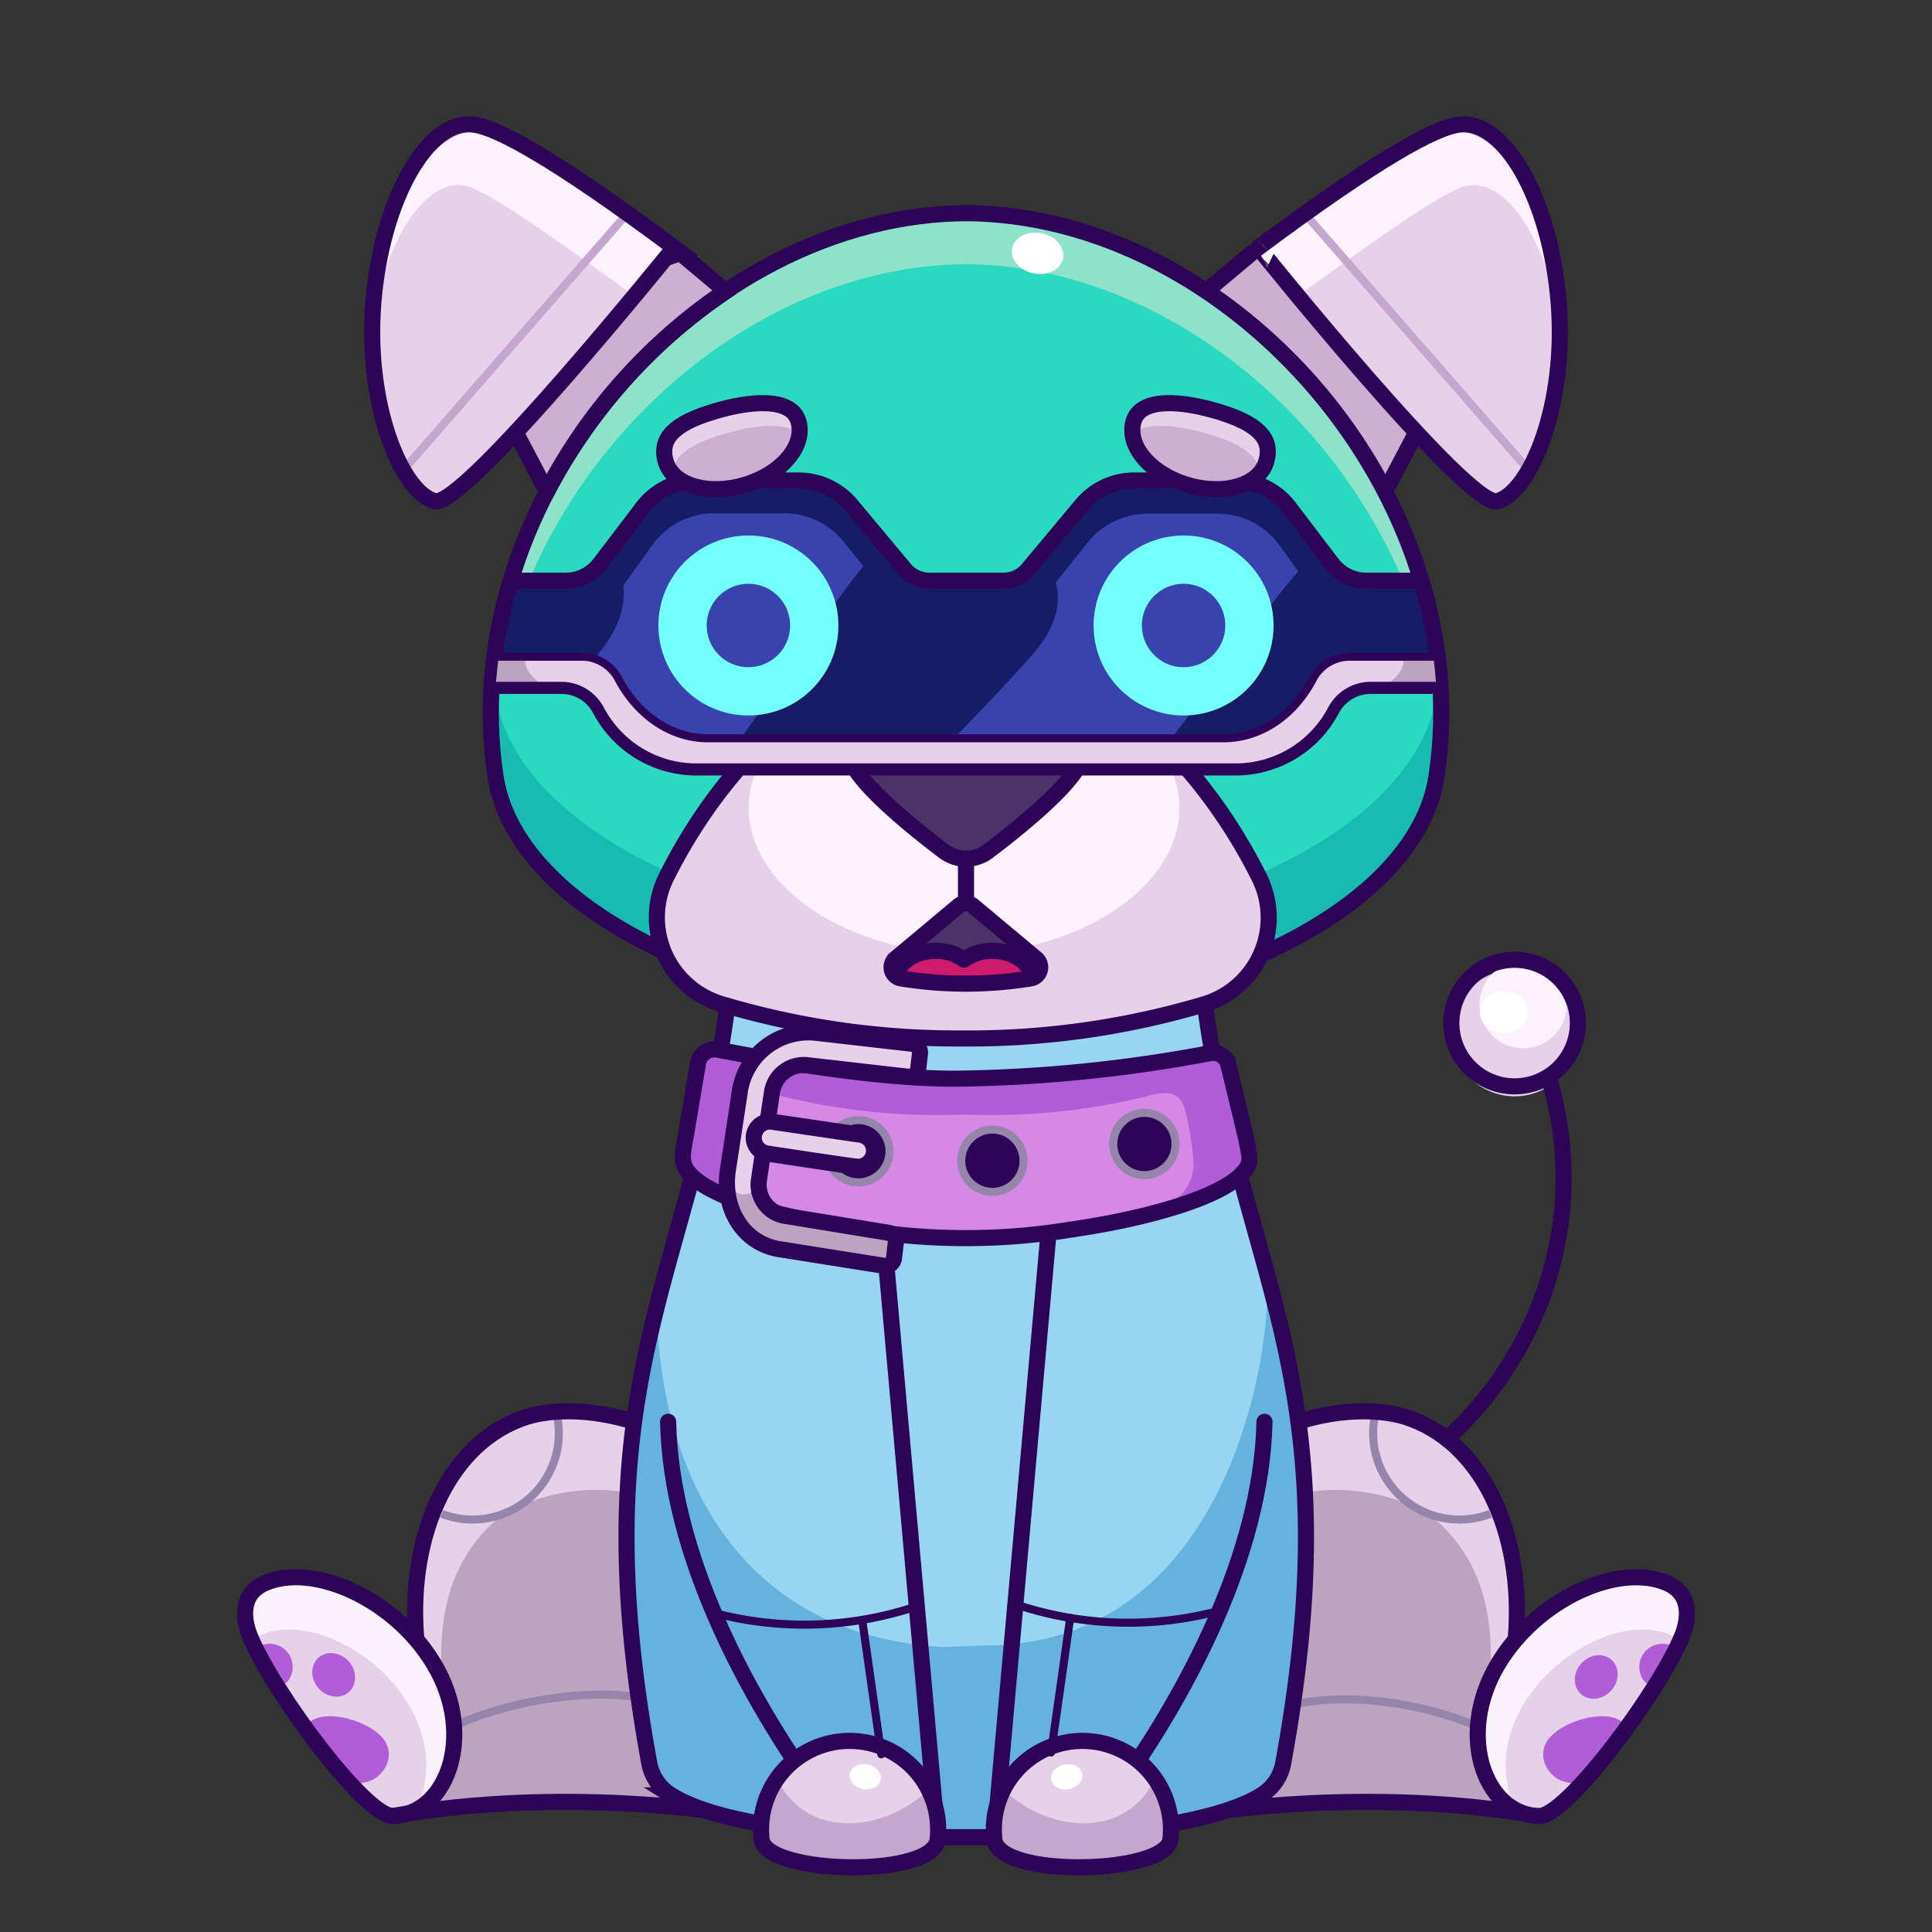 <svg xmlns="http://www.w3.org/2000/svg" viewBox="0 0 240 240">
  <rect x="0" y="0" width="240" height="240" fill="#333333" stroke="none"/>
  <svg id="tale" xmlns="http://www.w3.org/2000/svg" viewBox="0 0 240 240"><defs><style>.prefix_UZ51cGiCF2_cls-1{fill:#e6d0ea;}.prefix_UZ51cGiCF2_cls-2{fill:#fcf2fd;}.prefix_UZ51cGiCF2_cls-3{fill:#fff;}.prefix_UZ51cGiCF2_cls-4{fill:none;stroke:#2d0457;stroke-miterlimit:10;stroke-width:2px;}</style></defs><g id="_01" data-name="01"><circle class="prefix_UZ51cGiCF2_cls-1" cx="188.15" cy="128.33" r="7.86"/><circle class="prefix_UZ51cGiCF2_cls-2" cx="189.22" cy="124.79" r="5.43"/><ellipse class="prefix_UZ51cGiCF2_cls-3" cx="186.8" cy="125.7" rx="2.62" ry="2.97" transform="translate(48.67 303.51) rotate(-86.09)"/><path class="prefix_UZ51cGiCF2_cls-4" d="M192.2,133.26c7.34,23-5.77,47.68-29.31,55.2"/><circle class="prefix_UZ51cGiCF2_cls-4" cx="188.15" cy="127.09" r="7.86"/></g></svg>
<svg id="ears" xmlns="http://www.w3.org/2000/svg" viewBox="0 0 240 240"><defs><style>.prefix_0Tbn-MKRfT_cls-1{fill:#ccafd3;}.prefix_0Tbn-MKRfT_cls-2{fill:#e6d0ea;}.prefix_0Tbn-MKRfT_cls-3{fill:#fcf2fd;}.prefix_0Tbn-MKRfT_cls-4,.prefix_0Tbn-MKRfT_cls-5{fill:none;}.prefix_0Tbn-MKRfT_cls-4{stroke:#2d0457;stroke-miterlimit:10;stroke-width:2px;}.prefix_0Tbn-MKRfT_cls-5{stroke:#c5a6ce;stroke-linecap:round;stroke-linejoin:round;}</style></defs><g id="_01" data-name="01"><path class="prefix_0Tbn-MKRfT_cls-1" d="M90.07,36.26l-5.88-5.09L64,53.53l3.59,6.84C72.6,50.44,81.49,43.26,90.07,36.26Z"/><path class="prefix_0Tbn-MKRfT_cls-2" d="M54,62.26c-4.15-1.15-8.64-12-7.62-24.68S53.11,14.57,59,15.5c2.82.44,9.66,4,24.75,15.26C83.72,30.76,57.57,63.24,54,62.26Z"/><path class="prefix_0Tbn-MKRfT_cls-3" d="M57.67,23.05c2.41.38,9.59,5.35,21.12,13.72a52.63,52.63,0,0,1,5.4-5.6C69.86,20.45,63.58,16.49,60.9,16.06c-5.57-.88-13.62,7.34-14.59,19.38a43.17,43.17,0,0,0-.11,4.8C47.87,30,52.7,22.26,57.67,23.05Z"/><line class="prefix_0Tbn-MKRfT_cls-4" x1="89.98" y1="36.02" x2="84.19" y2="31.17"/><line class="prefix_0Tbn-MKRfT_cls-4" x1="67.57" y1="60.39" x2="63.97" y2="53.53"/><line class="prefix_0Tbn-MKRfT_cls-5" x1="50.12" y1="58.38" x2="77.93" y2="26.52"/><path class="prefix_0Tbn-MKRfT_cls-4" d="M54,62.26c-4.15-1.15-8.64-12-7.62-24.68S53.11,14.57,59,15.5c2.82.44,9.66,4,24.75,15.26C83.72,30.76,57.57,63.24,54,62.26Z"/><path class="prefix_0Tbn-MKRfT_cls-4" d="M90.84,35.69a67.9,67.9,0,0,0-23.2,25.82"/><path class="prefix_0Tbn-MKRfT_cls-1" d="M149.93,36.26l5.88-5.09L176,53.53l-3.59,6.84C167.4,50.44,158.51,43.26,149.93,36.26Z"/><path class="prefix_0Tbn-MKRfT_cls-2" d="M186,62.26c4.15-1.15,8.64-12,7.62-24.68s-6.69-23-12.55-22.08c-2.82.44-9.66,4-24.75,15.26C156.28,30.76,182.43,63.24,186,62.26Z"/><path class="prefix_0Tbn-MKRfT_cls-3" d="M182.33,23.05c-2.41.38-9.59,5.35-21.12,13.72a52.63,52.63,0,0,0-5.4-5.6c14.33-10.72,20.61-14.68,23.29-15.11,5.57-.88,13.62,7.34,14.59,19.38a43.17,43.17,0,0,1,.11,4.8C192.13,30,187.3,22.26,182.33,23.05Z"/><line class="prefix_0Tbn-MKRfT_cls-4" x1="150.02" y1="36.02" x2="155.81" y2="31.17"/><line class="prefix_0Tbn-MKRfT_cls-4" x1="172.43" y1="60.39" x2="176.03" y2="53.53"/><line class="prefix_0Tbn-MKRfT_cls-5" x1="189.88" y1="58.38" x2="162.07" y2="26.52"/><path class="prefix_0Tbn-MKRfT_cls-4" d="M186,62.26c4.15-1.15,8.64-12,7.62-24.68s-6.69-23-12.55-22.08c-2.82.44-9.66,4-24.75,15.26C156.28,30.76,182.43,63.24,186,62.26Z"/><path class="prefix_0Tbn-MKRfT_cls-4" d="M149.16,35.69a67.9,67.9,0,0,1,23.2,25.82"/></g></svg>
<svg id="legs" xmlns="http://www.w3.org/2000/svg" viewBox="0 0 240 240"><defs><style>.prefix_gr7sMnX7Jv_cls-1{fill:#e6d0ea;}.prefix_gr7sMnX7Jv_cls-2{fill:#bca4c1;}.prefix_gr7sMnX7Jv_cls-3,.prefix_gr7sMnX7Jv_cls-5,.prefix_gr7sMnX7Jv_cls-7{fill:none;}.prefix_gr7sMnX7Jv_cls-3{stroke:#9685aa;}.prefix_gr7sMnX7Jv_cls-3,.prefix_gr7sMnX7Jv_cls-7{stroke-miterlimit:10;}.prefix_gr7sMnX7Jv_cls-4{fill:#b15dd8;}.prefix_gr7sMnX7Jv_cls-5,.prefix_gr7sMnX7Jv_cls-7{stroke:#2d0457;stroke-width:2px;}.prefix_gr7sMnX7Jv_cls-5{stroke-linecap:round;stroke-linejoin:round;}.prefix_gr7sMnX7Jv_cls-6{fill:#f9f2fc;}</style></defs><g id="_01" data-name="01"><path class="prefix_gr7sMnX7Jv_cls-1" d="M84,224.12s-14.06-2.24-35.19,1.47l2.88-22.22C50.68,190.3,56,179,65.43,176c1.48-.46,12.82.64,14.34.61"/><path class="prefix_gr7sMnX7Jv_cls-2" d="M60.61,189.77c-6.31,6.45-6.33,14.8-5.32,23.19.48,4-2.45,6-5.62,6l-.86,6.65C69.94,221.88,84,224.12,84,224.12l-5.64-38.64C71.37,184.12,63.94,186.37,60.61,189.77Z"/><path class="prefix_gr7sMnX7Jv_cls-3" d="M69.21,175.9a10.89,10.89,0,0,1,.21,2.15,10.72,10.72,0,0,1-14.56,10"/><path class="prefix_gr7sMnX7Jv_cls-3" d="M49.67,218.94c6-6.42,22.11-10.13,32.15-7.64"/><path class="prefix_gr7sMnX7Jv_cls-1" d="M48.81,225.59c6.89-.13,10.68-10.66,4.51-19.8-5-7.47-14.53-11.61-20.35-9.15-3.55,1.5-2.51,5.23-1.87,6.73C34,210.3,45.39,225.65,48.81,225.59Z"/><path class="prefix_gr7sMnX7Jv_cls-4" d="M47.47,215.83c-1.91-2.18-7.12-3.57-9-1.89,0,0,0,0,0,0a73.53,73.53,0,0,0,5.82,7.27c.11.12.22.25.32.38.27-.08.56-.16.87-.22C47.66,220.94,49.39,218,47.47,215.83Z"/><ellipse class="prefix_gr7sMnX7Jv_cls-4" cx="41.44" cy="208.06" rx="2.51" ry="2.85" transform="translate(-127 79.1) rotate(-41.3)"/><path class="prefix_gr7sMnX7Jv_cls-4" d="M32.36,205.74c.34.79.68,1.6,1,2.4.06.16.13.33.2.49s0,.11.07.17c.12.24.23.47.34.71a2.34,2.34,0,0,0,1.68-.55,2.87,2.87,0,0,0-3.75-4.28,1.45,1.45,0,0,0-.17.18A3.21,3.21,0,0,1,32.36,205.74Z"/><path class="prefix_gr7sMnX7Jv_cls-5" d="M78.36,176.49c-6.85-2-11.45-.94-12.93-.48C56,179,50.68,190.3,51.69,203.37"/><path class="prefix_gr7sMnX7Jv_cls-6" d="M53.32,205.79c-5-7.47-14.53-11.61-20.35-9.15-3.55,1.5-2.51,5.23-1.87,6.73.07.17.15.36.24.54a3.7,3.7,0,0,1,1.29-.87c5-2.14,13.28,1.45,17.64,7.92,3.41,5.06,3.3,10.6,1.22,14C56.56,222.53,58.63,213.65,53.32,205.79Z"/><path class="prefix_gr7sMnX7Jv_cls-7" d="M90,225.21s-20.09-3.33-41.22.38"/><path class="prefix_gr7sMnX7Jv_cls-5" d="M48.81,225.59c6.89-.13,10.68-10.66,4.51-19.8-5-7.47-14.53-11.61-20.35-9.15-3.55,1.5-2.51,5.23-1.87,6.73C34,210.3,45.39,225.65,48.81,225.59Z"/><path class="prefix_gr7sMnX7Jv_cls-1" d="M156,224.12s14.06-2.24,35.19,1.47l-2.88-22.22c1-13.07-4.27-24.4-13.74-27.36-1.48-.46-12.82.64-14.34.61"/><path class="prefix_gr7sMnX7Jv_cls-2" d="M179.39,189.77c6.31,6.45,6.33,14.8,5.32,23.19-.48,4,2.45,6,5.62,6l.86,6.65c-21.13-3.71-35.19-1.47-35.19-1.47l5.64-38.64C168.63,184.12,176.06,186.37,179.39,189.77Z"/><path class="prefix_gr7sMnX7Jv_cls-3" d="M170.79,175.9a10.89,10.89,0,0,0-.21,2.15,10.72,10.72,0,0,0,14.56,10"/><path class="prefix_gr7sMnX7Jv_cls-3" d="M190.33,218.94c-5.62-6-20.58-9.43-29.92-7.11"/><path class="prefix_gr7sMnX7Jv_cls-5" d="M161.64,176.49c6.85-2,11.45-.94,12.93-.48,9.47,3,14.75,14.29,13.74,27.36"/><path class="prefix_gr7sMnX7Jv_cls-7" d="M150,225.21s20.09-3.33,41.22.38"/><path class="prefix_gr7sMnX7Jv_cls-1" d="M191.19,225.59c-6.89-.13-10.68-10.66-4.51-19.8,5-7.47,14.53-11.61,20.35-9.15,3.55,1.5,2.51,5.23,1.87,6.73C206,210.3,194.61,225.65,191.19,225.59Z"/><path class="prefix_gr7sMnX7Jv_cls-4" d="M192.53,215.83c1.91-2.18,7.12-3.57,9-1.89l0,0a73.53,73.53,0,0,1-5.82,7.27c-.11.12-.22.25-.32.38-.27-.08-.56-.16-.87-.22C192.34,220.94,190.61,218,192.53,215.83Z"/><ellipse class="prefix_gr7sMnX7Jv_cls-4" cx="198.56" cy="208.06" rx="2.85" ry="2.51" transform="matrix(0.66, -0.75, 0.75, 0.66, -88.8, 219.92)"/><path class="prefix_gr7sMnX7Jv_cls-4" d="M207.64,205.74c-.34.79-.68,1.6-1,2.4-.06.16-.13.33-.2.49s-.05.11-.07.17c-.12.24-.23.47-.34.71a2.34,2.34,0,0,1-1.68-.55,2.87,2.87,0,0,1,3.75-4.28,1.45,1.45,0,0,1,.17.18A3.21,3.21,0,0,0,207.64,205.74Z"/><path class="prefix_gr7sMnX7Jv_cls-6" d="M186.68,205.79c5-7.47,14.53-11.61,20.35-9.15,3.55,1.5,2.51,5.23,1.87,6.73-.07.17-.15.36-.24.54a3.7,3.7,0,0,0-1.29-.87c-5.05-2.14-13.28,1.45-17.64,7.92-3.41,5.06-3.3,10.6-1.22,14C183.44,222.53,181.37,213.65,186.68,205.79Z"/><path class="prefix_gr7sMnX7Jv_cls-5" d="M191.19,225.59c-6.89-.13-10.68-10.66-4.51-19.8,5-7.47,14.53-11.61,20.35-9.15,3.55,1.5,2.51,5.23,1.87,6.73C206,210.3,194.61,225.65,191.19,225.59Z"/></g></svg>
<svg id="body" xmlns="http://www.w3.org/2000/svg" viewBox="0 0 240 240"><defs><style>.prefix_ClFA8ezOSc_cls-1{fill:#98d5f2;}.prefix_ClFA8ezOSc_cls-2{fill:#64b2dd;}.prefix_ClFA8ezOSc_cls-3{fill:none;stroke:#2d0457;stroke-miterlimit:10;stroke-width:2px;}</style></defs><g id="_02" data-name="02"><path class="prefix_ClFA8ezOSc_cls-1" d="M149.06,119.27c3.6,38.3,19.58,49.48,10.33,99.84a5.89,5.89,0,0,1-2.76,3.92c-4.46,2.78-15.45,5.19-34,5.19h-5.2c-18.58,0-29.57-2.41-34-5.19a5.89,5.89,0,0,1-2.76-3.92c-9.25-50.36,6.73-61.54,10.33-99.84"/><path class="prefix_ClFA8ezOSc_cls-2" d="M157.38,158.17c.76,10-4.92,46.23-35.07,46.23l-5,.21c-32.77-1.85-36-33.62-35.63-42.86-3.73,14.68-6,30.41-1.06,57.36A5.89,5.89,0,0,0,83.37,223c4.46,2.78,15.45,5.19,34,5.19h5.2c18.58,0,29.57-2.41,34-5.19a5.89,5.89,0,0,0,2.76-3.92C164.74,190,161.64,173.93,157.38,158.17Z"/><path class="prefix_ClFA8ezOSc_cls-3" d="M149.06,119.27c3.6,38.3,19.58,49.48,10.33,99.84a5.89,5.89,0,0,1-2.76,3.92c-4.46,2.78-15.45,5.19-34,5.19h-5.2c-18.58,0-29.57-2.41-34-5.19a5.89,5.89,0,0,1-2.76-3.92c-9.25-50.36,6.73-61.54,10.33-99.84"/></g></svg>
<svg id="hand" xmlns="http://www.w3.org/2000/svg" viewBox="0 0 240 240"><defs><style>.prefix_8d1VgC4Cjf_cls-1,.prefix_8d1VgC4Cjf_cls-4,.prefix_8d1VgC4Cjf_cls-6{fill:none;stroke:#2d0457;}.prefix_8d1VgC4Cjf_cls-1,.prefix_8d1VgC4Cjf_cls-6{stroke-linecap:round;stroke-linejoin:round;}.prefix_8d1VgC4Cjf_cls-1,.prefix_8d1VgC4Cjf_cls-4{stroke-width:2px;}.prefix_8d1VgC4Cjf_cls-2{fill:#e6d0ea;}.prefix_8d1VgC4Cjf_cls-3{fill:#c5a6ce;}.prefix_8d1VgC4Cjf_cls-4{stroke-miterlimit:10;}.prefix_8d1VgC4Cjf_cls-5{fill:#fff;}</style></defs><g id="_01" data-name="01"><path class="prefix_8d1VgC4Cjf_cls-1" d="M100.05,220.71C93,210.49,83.33,193.33,83,176.62"/><line class="prefix_8d1VgC4Cjf_cls-1" x1="109.25" y1="147.56" x2="116.49" y2="228.72"/><path class="prefix_8d1VgC4Cjf_cls-2" d="M116.49,228.31c0,5.12-21.9,4.61-21.9,0a11,11,0,1,1,21.9,0Z"/><path class="prefix_8d1VgC4Cjf_cls-3" d="M96.83,221.57a11.2,11.2,0,0,0-2.24,6.74c0,4.61,21.9,5.12,21.9,0a11.19,11.19,0,0,0-1.53-5.63C109.6,227.45,100.75,228.47,96.83,221.57Z"/><path class="prefix_8d1VgC4Cjf_cls-4" d="M116.49,228.31c0,5.12-21.9,4.61-21.9,0a11,11,0,1,1,21.9,0Z"/><ellipse class="prefix_8d1VgC4Cjf_cls-5" cx="107.48" cy="220.71" rx="1.54" ry="1.96" transform="translate(-130.43 281.24) rotate(-78.31)"/><path class="prefix_8d1VgC4Cjf_cls-1" d="M140,220.71c7.1-10.22,16.72-27.38,17.08-44.09"/><line class="prefix_8d1VgC4Cjf_cls-1" x1="130.75" y1="147.56" x2="123.51" y2="228.72"/><path class="prefix_8d1VgC4Cjf_cls-2" d="M123.51,228.31c0,5.12,21.9,4.61,21.9,0a11,11,0,1,0-21.9,0Z"/><path class="prefix_8d1VgC4Cjf_cls-3" d="M143.17,221.57a11.2,11.2,0,0,1,2.24,6.74c0,4.61-21.9,5.12-21.9,0a11.19,11.19,0,0,1,1.53-5.63C130.4,227.45,139.25,228.47,143.17,221.57Z"/><path class="prefix_8d1VgC4Cjf_cls-4" d="M123.51,228.31c0,5.12,21.9,4.61,21.9,0a11,11,0,1,0-21.9,0Z"/><ellipse class="prefix_8d1VgC4Cjf_cls-5" cx="132.52" cy="220.71" rx="1.96" ry="1.54" transform="translate(-41.98 31.44) rotate(-11.69)"/><line class="prefix_8d1VgC4Cjf_cls-6" x1="109.48" y1="217.93" x2="107.11" y2="201.23"/><path class="prefix_8d1VgC4Cjf_cls-6" d="M88.57,200.33a43.93,43.93,0,0,0,24.82-.63"/><line class="prefix_8d1VgC4Cjf_cls-6" x1="130.57" y1="217.7" x2="132.94" y2="201"/><path class="prefix_8d1VgC4Cjf_cls-6" d="M151.48,200.09a43.89,43.89,0,0,1-24.81-.63"/></g></svg>
<svg id="collar" xmlns="http://www.w3.org/2000/svg" viewBox="0 0 240 240"><defs><style>.prefix_tD5y6L9fwj_cls-1{fill:#ff3776;}.prefix_tD5y6L9fwj_cls-2{fill:#d588e5;}.prefix_tD5y6L9fwj_cls-3{fill:#b15dd8;}.prefix_tD5y6L9fwj_cls-4,.prefix_tD5y6L9fwj_cls-7,.prefix_tD5y6L9fwj_cls-9{fill:none;}.prefix_tD5y6L9fwj_cls-4,.prefix_tD5y6L9fwj_cls-7{stroke:#2d0457;stroke-width:2px;}.prefix_tD5y6L9fwj_cls-4,.prefix_tD5y6L9fwj_cls-9{stroke-miterlimit:10;}.prefix_tD5y6L9fwj_cls-5{fill:#e6d0ea;}.prefix_tD5y6L9fwj_cls-6{fill:#bca4c1;}.prefix_tD5y6L9fwj_cls-7{stroke-linejoin:round;}.prefix_tD5y6L9fwj_cls-8{fill:#2d0457;}.prefix_tD5y6L9fwj_cls-9{stroke:#9685aa;}</style></defs><g id="_05" data-name="05"><path class="prefix_tD5y6L9fwj_cls-1" d="M152.14,130.46A177.15,177.15,0,0,1,118.67,134c-10.84,0-24.1-2.55-31.61-4l-1.86,11a4.07,4.07,0,0,0,.8,5.08c4.63,4.45,18.09,7.66,34,7.66,16.43,0,30.27-3.44,34.43-8.12a3.63,3.63,0,0,0,.36-4.45Z"/><path class="prefix_tD5y6L9fwj_cls-2" d="M152.14,130.46A177.15,177.15,0,0,1,118.67,134c-10.84,0-24.1-2.55-31.61-4l-1.86,11a4.07,4.07,0,0,0,.8,5.08c4.63,4.45,18.09,7.66,34,7.66,16.43,0,30.27-3.44,34.43-8.12a3.63,3.63,0,0,0,.36-4.45Z"/><path class="prefix_tD5y6L9fwj_cls-3" d="M154.41,141.35l-2-10.6c.41-.49-1.46-1-2.72-.72s-6.07,1.93-7.51,2c0,.05.08.16.15.33a143.34,143.34,0,0,1-17.77,1.49v0c-1.54,0-3.11.07-4.7.07s-3.16,0-4.7-.07v0a143.34,143.34,0,0,1-17.77-1.49c.07-.17.13-.28.15-.33-1.44-.1-6.17-1.89-7.51-2s-3.13.23-2.72.72l-1.2,10.61a4,4,0,0,0,1.38,5.15,20.71,20.71,0,0,0,5.81,2.79l1,.13a5.42,5.42,0,0,1-2.94-5.09,35.23,35.23,0,0,1,1-6.26c.72-3.23,3.39-2.24,5.26-1.78a81.39,81.39,0,0,0,22,2.16h.38a81.39,81.39,0,0,0,22-2.16c1.87-.46,4.54-1.45,5.26,1.78a35.23,35.23,0,0,1,1,6.26,5.42,5.42,0,0,1-2.94,5.09l1-.13c2.45-.81,4.17-2.21,5.81-2.79A3.65,3.65,0,0,0,154.41,141.35Z"/><path class="prefix_tD5y6L9fwj_cls-4" d="M132.73,152.79c9.46-1.35,18.86-3.95,21.67-7.11,1.17-1.32.87-1.78.36-4.45l-2.18-9a1.93,1.93,0,0,0-2.28-1.4A180.29,180.29,0,0,1,118.67,134c-9.88,0-21.76-2.11-29.48-3.6a2.09,2.09,0,0,0-2.48,1.67l-1.51,9c-.5,2.7-.7,3.64.8,5.08,3.13,3,12.45,5.45,21.66,6.71A80.69,80.69,0,0,0,132.73,152.79Z"/><path class="prefix_tD5y6L9fwj_cls-5" d="M97.74,151.07a3.94,3.94,0,0,1-3.48-4.37l1.62-10.91a4,4,0,0,1,4.37-3.47l12.58,1.44a1.11,1.11,0,0,0,1.23-1l.22-1.87a1.11,1.11,0,0,0-1-1.23l-11.87-1.36a8.63,8.63,0,0,0-9.55,7.59l-1.49,9.78c-.54,4.73,2.11,9,6.85,9.57l12.57,2a1.1,1.1,0,0,0,1.27-1l.22-1.88a1.11,1.11,0,0,0-.92-1.22Z"/><path class="prefix_tD5y6L9fwj_cls-6" d="M110.38,153.15l-12.64-2.08a3.93,3.93,0,0,1-3.43-3.26c-.71-.05-1,.66-2.25.54-.82-.07-1.15-1.44-1.73-1.77-.14,4.36,2.47,8.18,6.91,8.68l12.57,2a1.1,1.1,0,0,0,1.27-1l.22-1.88A1.11,1.11,0,0,0,110.38,153.15Z"/><path class="prefix_tD5y6L9fwj_cls-7" d="M97.74,151.07a3.94,3.94,0,0,1-3.48-4.37l1.62-10.91a4,4,0,0,1,4.37-3.47l12.58,1.44a1.11,1.11,0,0,0,1.23-1l.22-1.87a1.11,1.11,0,0,0-1-1.23l-11.87-1.36a8.63,8.63,0,0,0-9.55,7.59l-1.49,9.78c-.54,4.73,2.11,9,6.85,9.57l12.57,2a1.1,1.1,0,0,0,1.27-1l.22-1.88a1.11,1.11,0,0,0-.92-1.22Z"/><circle class="prefix_tD5y6L9fwj_cls-8" cx="106.63" cy="143.01" r="3.87"/><circle class="prefix_tD5y6L9fwj_cls-9" cx="106.63" cy="143.01" r="3.87"/><path class="prefix_tD5y6L9fwj_cls-5" d="M106.4,144.92c-.45,0-11.15-1.63-11.15-1.63a2,2,0,0,1,.61-3.95l10.88,1.6a2,2,0,0,1-.34,4Z"/><path class="prefix_tD5y6L9fwj_cls-7" d="M106.4,144.92c-.45,0-11.15-1.63-11.15-1.63a2,2,0,0,1,.61-3.95l10.88,1.6a2,2,0,0,1-.34,4Z"/><circle class="prefix_tD5y6L9fwj_cls-8" cx="142.16" cy="142.11" r="3.87"/><circle class="prefix_tD5y6L9fwj_cls-9" cx="142.16" cy="142.11" r="3.87"/><circle class="prefix_tD5y6L9fwj_cls-8" cx="123.28" cy="144.19" r="3.87"/><circle class="prefix_tD5y6L9fwj_cls-9" cx="123.28" cy="144.19" r="3.87"/></g></svg>
<svg id="head" xmlns="http://www.w3.org/2000/svg" viewBox="0 0 240 240"><defs><style>.prefix_U7kNcsdhpT_cls-1{fill:#29d9c0;}.prefix_U7kNcsdhpT_cls-2{fill:#8de2ca;}.prefix_U7kNcsdhpT_cls-3{fill:#caf1ff;}.prefix_U7kNcsdhpT_cls-4{fill:#fff;}.prefix_U7kNcsdhpT_cls-5{fill:#88a4ea;}.prefix_U7kNcsdhpT_cls-6{fill:#17bbb1;}.prefix_U7kNcsdhpT_cls-7{fill:none;stroke:#2d0457;stroke-miterlimit:10;stroke-width:2px;}</style></defs><g id="_04" data-name="04"><path class="prefix_U7kNcsdhpT_cls-1" d="M119.17,126.1c29.11,0,56.7-12.75,59.27-29.62,5.29-34.73-25.4-70-58.74-70h.6c-33.34,0-64,35.24-58.74,70,2.57,16.87,30.16,29.62,59.27,29.62"/><path class="prefix_U7kNcsdhpT_cls-2" d="M120,32.82h0c29.66.19,57.12,28.2,58.92,58.85,1.94-33-27.24-64.95-58.92-65.15-31.68.2-60.86,32.15-58.92,65.15C62.88,61,90.34,33,120,32.82Z"/><path class="prefix_U7kNcsdhpT_cls-3" d="M119.7,26.51h0Z"/><ellipse class="prefix_U7kNcsdhpT_cls-4" cx="128.91" cy="31.47" rx="2.54" ry="3.23" transform="translate(71.96 151.33) rotate(-78.31)"/><path class="prefix_U7kNcsdhpT_cls-5" d="M120.83,126.1h0Z"/><path class="prefix_U7kNcsdhpT_cls-6" d="M178.44,86.36C175.89,103.06,148.8,115.73,120,116h0c-28.8-.24-55.89-12.91-58.44-29.61-.15-1-.26-2-.35-2.94a53.46,53.46,0,0,0,.35,13.06c2.55,16.71,29.64,29.37,58.44,29.61,28.8-.24,55.89-12.9,58.44-29.61a53.46,53.46,0,0,0,.35-13.06C178.7,84.4,178.59,85.38,178.44,86.36Z"/><path class="prefix_U7kNcsdhpT_cls-7" d="M119.17,126.1c29.11,0,56.7-12.75,59.27-29.62,5.29-34.73-25.4-70-58.74-70h.6c-33.34,0-64,35.24-58.74,70,2.57,16.87,30.16,29.62,59.27,29.62"/><path class="prefix_U7kNcsdhpT_cls-7" d="M90.93,35.69A68,68,0,0,0,67.72,61.51"/><path class="prefix_U7kNcsdhpT_cls-2" d="M141.05,97.75c0,9.11-9.41,12.93-21,12.93s-21-3.82-21-12.93,9.41-16.5,21-16.5S141.05,88.64,141.05,97.75Z"/></g></svg>
<svg id="mask" xmlns="http://www.w3.org/2000/svg" viewBox="0 0 240 240"><defs><style>.prefix_rxrtGklrWa_cls-1{fill:#e6d0ea;}.prefix_rxrtGklrWa_cls-2{fill:#fcf2fd;}.prefix_rxrtGklrWa_cls-3{fill:#4b3268;}.prefix_rxrtGklrWa_cls-4{fill:#8c78a8;}.prefix_rxrtGklrWa_cls-5{fill:#fff;}.prefix_rxrtGklrWa_cls-6,.prefix_rxrtGklrWa_cls-8{fill:none;stroke:#2d0457;stroke-width:2px;}.prefix_rxrtGklrWa_cls-6{stroke-miterlimit:10;}.prefix_rxrtGklrWa_cls-7{fill:#ce1b6d;}.prefix_rxrtGklrWa_cls-8{stroke-linejoin:round;}</style></defs><g id="_03" data-name="03"><path class="prefix_rxrtGklrWa_cls-1" d="M82.8,108.91a11.23,11.23,0,0,0,6.7,15.78A102.43,102.43,0,0,0,119.6,129a102.43,102.43,0,0,0,30.1-4.28,11.23,11.23,0,0,0,6.7-15.78c-7.57-15.13-21.22-28.19-36.8-28.19S90.37,93.78,82.8,108.91Z"/><path class="prefix_rxrtGklrWa_cls-2" d="M146.51,100.38c0,10-12.88,18.06-26.81,18.06S93,110.35,93,100.38s12.78-18,26.72-18S146.51,90.41,146.51,100.38Z"/><path class="prefix_rxrtGklrWa_cls-3" d="M134.47,93.65c0,3-8.72,9.87-12.62,12.77a3.09,3.09,0,0,1-3.7,0c-3.9-2.9-12.62-9.72-12.62-12.77,0-3.93,6.48-7.12,14.47-7.12S134.47,89.72,134.47,93.65Z"/><path class="prefix_rxrtGklrWa_cls-4" d="M120,92.5c5.74,0,10.69,1.65,13,4a5.46,5.46,0,0,0,1.44-2.88c0-3.93-6.48-7.12-14.47-7.12s-14.47,3.19-14.47,7.12A5.51,5.51,0,0,0,107,96.54C109.31,94.15,114.26,92.5,120,92.5Z"/><ellipse class="prefix_rxrtGklrWa_cls-5" cx="123.03" cy="90.67" rx="2.78" ry="3.54" transform="translate(24.38 207.4) rotate(-86.19)"/><path class="prefix_rxrtGklrWa_cls-6" d="M134.47,93.65c0,2.83-7.52,8.91-11.71,12.09a4.56,4.56,0,0,1-5.52,0c-4.19-3.18-11.71-9.26-11.71-12.09,0-3.93,6.48-7.12,14.47-7.12S134.47,89.72,134.47,93.65Z"/><path class="prefix_rxrtGklrWa_cls-6" d="M82.8,108.91a11.23,11.23,0,0,0,6.7,15.78A102.43,102.43,0,0,0,119.6,129a102.43,102.43,0,0,0,30.1-4.28,11.23,11.23,0,0,0,6.7-15.78c-7.57-15.13-21.22-28.19-36.8-28.19S90.37,93.78,82.8,108.91Z"/><line class="prefix_rxrtGklrWa_cls-6" x1="120" y1="107.03" x2="120" y2="112.82"/><path class="prefix_rxrtGklrWa_cls-3" d="M119.1,112.52l-7.84,6.56a1.4,1.4,0,0,0,.66,2.46,50.05,50.05,0,0,0,16.11,0,1.4,1.4,0,0,0,.68-2.46l-7.81-6.53A1.42,1.42,0,0,0,119.1,112.52Z"/><path class="prefix_rxrtGklrWa_cls-7" d="M128.28,121.21c-.53-1.77-2.56-3.09-5-3.09a6,6,0,0,0-3.52,1.09,6,6,0,0,0-3.53-1.09c-2.44,0-4.48,1.32-5,3.09"/><path class="prefix_rxrtGklrWa_cls-8" d="M128.28,121.21c-.53-1.77-2.56-3.09-5-3.09a6,6,0,0,0-3.52,1.09,6,6,0,0,0-3.53-1.09c-2.44,0-4.48,1.32-5,3.09"/><path class="prefix_rxrtGklrWa_cls-6" d="M119.1,112.52l-7.84,6.56a1.4,1.4,0,0,0,.66,2.46,50.05,50.05,0,0,0,16.11,0,1.4,1.4,0,0,0,.68-2.46l-7.81-6.53A1.42,1.42,0,0,0,119.1,112.52Z"/></g></svg>
<svg id="eyes" xmlns="http://www.w3.org/2000/svg" viewBox="0 0 240 240"><defs><style>.prefix_qUUBkUToqf_cls-1{fill:#171c66;}.prefix_qUUBkUToqf_cls-2{fill:#3843ad;}.prefix_qUUBkUToqf_cls-3,.prefix_qUUBkUToqf_cls-4,.prefix_qUUBkUToqf_cls-7{fill:none;}.prefix_qUUBkUToqf_cls-3,.prefix_qUUBkUToqf_cls-7{stroke:#2d0457;stroke-miterlimit:10;}.prefix_qUUBkUToqf_cls-3{stroke-width:2px;}.prefix_qUUBkUToqf_cls-4{stroke:#73fffb;stroke-linecap:round;stroke-linejoin:round;stroke-width:6px;}.prefix_qUUBkUToqf_cls-5{fill:#e6d0ea;}.prefix_qUUBkUToqf_cls-6{fill:#bca4c1;}.prefix_qUUBkUToqf_cls-8{fill:#ccafd3;}</style></defs><g id="_07" data-name="07"><path class="prefix_qUUBkUToqf_cls-1" d="M176.55,72.14h-6.9a5.38,5.38,0,0,1-4.25-2.21l-5.09-6.69a8.57,8.57,0,0,0-6.8-3.55H140.76a8.52,8.52,0,0,0-6.51,3.19l-6.59,7.89a4,4,0,0,1-3,1.37h-9.22a4,4,0,0,1-3-1.37l-6.59-7.89a8.52,8.52,0,0,0-6.51-3.19H86.49a8.57,8.57,0,0,0-6.8,3.55L74.6,69.93a5.36,5.36,0,0,1-4.25,2.21h-6.9A58,58,0,0,0,61.09,85.2h8.77a5.48,5.48,0,0,1,4.72,2.94,13.5,13.5,0,0,0,11.57,7.19h67.7a13.5,13.5,0,0,0,11.57-7.19,5.48,5.48,0,0,1,4.72-2.94h8.77A58,58,0,0,0,176.55,72.14Z"/><path class="prefix_qUUBkUToqf_cls-2" d="M89.18,95.33c4.8-5.46,14.08-21,20.48-27.76l-3.91-4.69a8.52,8.52,0,0,0-6.51-3.19H86.49a8.57,8.57,0,0,0-6.8,3.55l-4.11,5.39c.14.16.26.31.37.46,2.9,4,1.32,8.55-1.51,12-1.17,1.44-2.38,2.84-3.6,4.24a5.63,5.63,0,0,1,3.74,2.83,13.5,13.5,0,0,0,11.57,7.19Z"/><path class="prefix_qUUBkUToqf_cls-2" d="M164,68.09l-3.69-4.85a8.57,8.57,0,0,0-6.8-3.55H140.76a8.52,8.52,0,0,0-6.51,3.19l-5.18,6.2a9.72,9.72,0,0,1,.79.85c2.91,3.76,1.33,8-1.5,11.26-4.27,4.86-8.86,9.47-13.39,14.14H136.3c2.41-.1,4.58-.16,6.24-.19C147.25,90.53,157.34,74.44,164,68.09Z"/><path class="prefix_qUUBkUToqf_cls-1" d="M71.2,77.21A6,6,0,0,0,75.81,75l5.52-7.69a9.53,9.53,0,0,1,7.36-3.55H97.5A9.54,9.54,0,0,1,104.56,67l7.14,8.89a4.48,4.48,0,0,0,3.3,1.37h10a4.48,4.48,0,0,0,3.3-1.37L135.44,67a9.54,9.54,0,0,1,7.06-3.19h8.81a9.53,9.53,0,0,1,7.36,3.55L164.19,75a6,6,0,0,0,4.61,2.21h9c-.35-1.7-.76-3.4-1.26-5.07h-6.9a5.38,5.38,0,0,1-4.25-2.21l-5.09-6.69a8.57,8.57,0,0,0-6.8-3.55H140.76a8.52,8.52,0,0,0-6.51,3.19l-6.59,7.89a4,4,0,0,1-3,1.37h-9.22a4,4,0,0,1-3-1.37l-6.59-7.89a8.52,8.52,0,0,0-6.51-3.19H86.49a8.57,8.57,0,0,0-6.8,3.55L74.6,69.93a5.36,5.36,0,0,1-4.25,2.21h-6.9c-.5,1.67-.91,3.37-1.26,5.07Z"/><path class="prefix_qUUBkUToqf_cls-3" d="M176.55,72.14h-6.9a5.38,5.38,0,0,1-4.25-2.21l-5.09-6.69a8.57,8.57,0,0,0-6.8-3.55H140.76a8.52,8.52,0,0,0-6.51,3.19l-6.59,7.89a4,4,0,0,1-3,1.37h-9.22a4,4,0,0,1-3-1.37l-6.59-7.89a8.52,8.52,0,0,0-6.51-3.19H86.49a8.57,8.57,0,0,0-6.8,3.55L74.6,69.93a5.36,5.36,0,0,1-4.25,2.21h-6.9A58,58,0,0,0,61.09,85.2h8.77a5.48,5.48,0,0,1,4.72,2.94,13.5,13.5,0,0,0,11.57,7.19h67.7a13.5,13.5,0,0,0,11.57-7.19,5.48,5.48,0,0,1,4.72-2.94h8.77A58,58,0,0,0,176.55,72.14Z"/><circle class="prefix_qUUBkUToqf_cls-4" cx="92.97" cy="77.7" r="8.18"/><circle class="prefix_qUUBkUToqf_cls-4" cx="147.03" cy="77.7" r="8.18"/><path class="prefix_qUUBkUToqf_cls-5" d="M167.52,81.58A5.18,5.18,0,0,0,163,84.52c-2.42,4.48-6.54,7.19-11,7.19H87.92c-4.42,0-8.54-2.71-11-7.19a5.18,5.18,0,0,0-4.48-2.94h-11c-.15,1.2-.27,2.41-.35,3.62h8.77a5.48,5.48,0,0,1,4.72,2.94,13.5,13.5,0,0,0,11.57,7.19h67.7a13.5,13.5,0,0,0,11.57-7.19,5.48,5.48,0,0,1,4.72-2.94h8.77c-.08-1.21-.2-2.42-.35-3.62Z"/><path class="prefix_qUUBkUToqf_cls-6" d="M174.36,82.06c0,1.13-.87,2.19-2.4,3.14h6.95c-.08-1.21-.2-2.42-.35-3.62H174.3A2.63,2.63,0,0,1,174.36,82.06Z"/><path class="prefix_qUUBkUToqf_cls-6" d="M65.24,82.06a2.61,2.61,0,0,1,.05-.48H61.44c-.15,1.2-.27,2.41-.35,3.62h6.55C66.1,84.25,65.24,83.19,65.24,82.06Z"/><path class="prefix_qUUBkUToqf_cls-7" d="M167.52,81.58A5.18,5.18,0,0,0,163,84.52c-2.42,4.48-6.54,7.19-11,7.19H87.92c-4.42,0-8.54-2.71-11-7.19a5.18,5.18,0,0,0-4.48-2.94h-11c-.15,1.2-.27,2.41-.35,3.62h8.77a5.48,5.48,0,0,1,4.72,2.94,13.5,13.5,0,0,0,11.57,7.19h67.7a13.5,13.5,0,0,0,11.57-7.19,5.48,5.48,0,0,1,4.72-2.94h8.77c-.08-1.21-.2-2.42-.35-3.62Z"/><path class="prefix_qUUBkUToqf_cls-8" d="M140.83,52.3c-.92,3,2,6.52,6.59,7.91s9,.1,9.88-2.88-1.32-4.78-5.87-6.17S141.74,49.32,140.83,52.3Z"/><path class="prefix_qUUBkUToqf_cls-5" d="M150.37,54c-3.7-1.14-7.79-1.65-9.68-.2a3.75,3.75,0,0,1,.14-1.49c.91-3,6-2.53,10.6-1.14s6.78,3.2,5.87,6.17a3.77,3.77,0,0,1-.87,1.5C156.38,56.62,154.2,55.16,150.37,54Z"/><path class="prefix_qUUBkUToqf_cls-3" d="M140.83,52.3c-.92,3,2,6.52,6.59,7.91s9,.1,9.88-2.88-1.32-4.78-5.87-6.17S141.74,49.32,140.83,52.3Z"/><path class="prefix_qUUBkUToqf_cls-8" d="M99.17,52.3c.92,3-2,6.52-6.59,7.91s-9,.1-9.88-2.88,1.32-4.78,5.87-6.17S98.26,49.32,99.17,52.3Z"/><path class="prefix_qUUBkUToqf_cls-5" d="M89.63,54c3.7-1.14,7.79-1.65,9.68-.2a3.75,3.75,0,0,0-.14-1.49c-.91-3-6-2.53-10.6-1.14s-6.78,3.2-5.87,6.17a3.77,3.77,0,0,0,.87,1.5C83.62,56.62,85.8,55.16,89.63,54Z"/><path class="prefix_qUUBkUToqf_cls-3" d="M99.17,52.3c.92,3-2,6.52-6.59,7.91s-9,.1-9.88-2.88,1.32-4.78,5.87-6.17S98.26,49.32,99.17,52.3Z"/></g></svg>
</svg>
